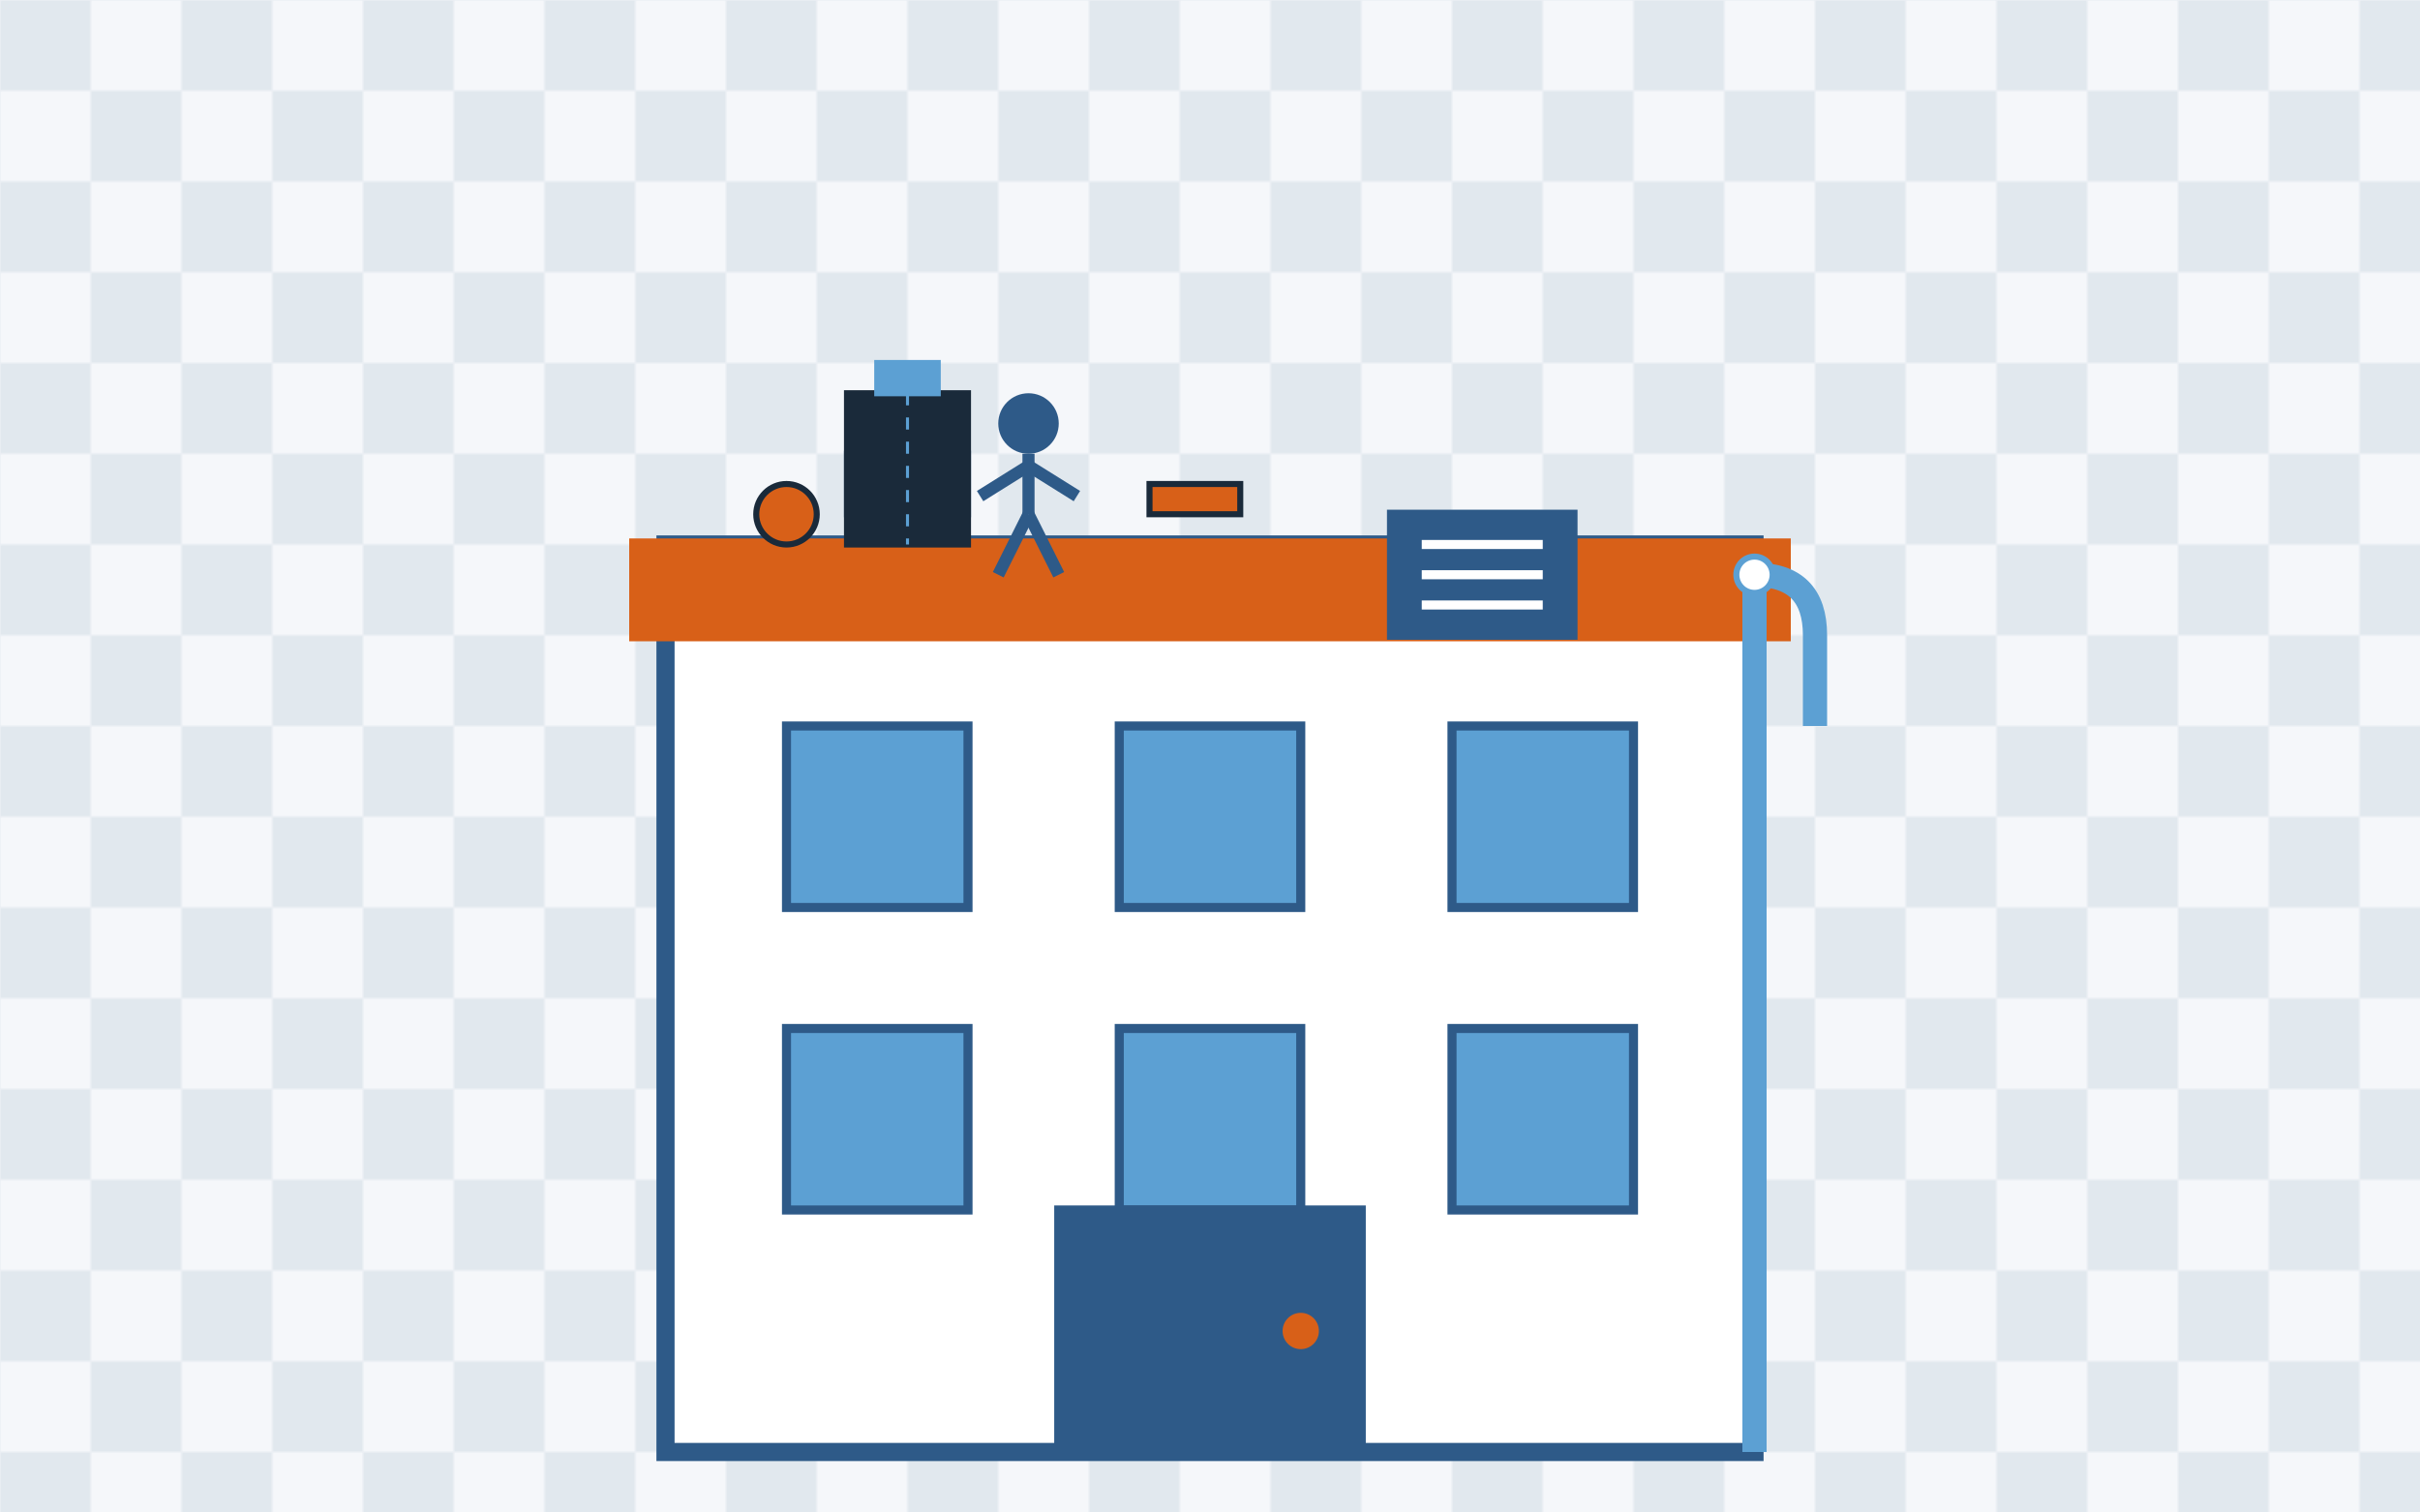 <svg xmlns="http://www.w3.org/2000/svg" width="400" height="250" viewBox="0 0 400 250">
  <defs>
    <linearGradient id="blog3Grad" x1="0%" y1="0%" x2="100%" y2="100%">
      <stop offset="0%" stop-color="#2E5A88" />
      <stop offset="100%" stop-color="#5CA0D3" />
    </linearGradient>
    
    <pattern id="flatPattern" patternUnits="userSpaceOnUse" width="60" height="60" patternTransform="scale(0.5)">
      <rect width="60" height="60" fill="none" />
      <rect x="0" y="0" width="30" height="30" fill="rgba(46,90,136,0.1)" />
      <rect x="30" y="30" width="30" height="30" fill="rgba(46,90,136,0.1)" />
    </pattern>
  </defs>
  
  <!-- Background with pattern -->
  <rect width="100%" height="100%" fill="#F5F7FA" />
  <rect width="100%" height="100%" fill="url(#flatPattern)" />
  
  <!-- Flat Roof Maintenance Illustration -->
  <g transform="translate(50, 30)">
    <!-- Building structure -->
    <rect x="60" y="60" width="180" height="150" fill="white" stroke="#2E5A88" stroke-width="3" />
    
    <!-- Flat Roof -->
    <rect x="55" y="60" width="190" height="15" fill="#D86018" stroke="#D86018" stroke-width="2" />
    
    <!-- Roof Access -->
    <rect x="180" y="55" width="30" height="20" fill="#2E5A88" stroke="#2E5A88" stroke-width="1.5" />
    <line x1="185" y1="60" x2="205" y2="60" stroke="white" stroke-width="1.5" />
    <line x1="185" y1="65" x2="205" y2="65" stroke="white" stroke-width="1.5" />
    <line x1="185" y1="70" x2="205" y2="70" stroke="white" stroke-width="1.5" />
    
    <!-- Windows -->
    <rect x="80" y="90" width="30" height="30" fill="#5CA0D3" stroke="#2E5A88" stroke-width="1.5" />
    <rect x="135" y="90" width="30" height="30" fill="#5CA0D3" stroke="#2E5A88" stroke-width="1.5" />
    <rect x="190" y="90" width="30" height="30" fill="#5CA0D3" stroke="#2E5A88" stroke-width="1.5" />
    <rect x="80" y="140" width="30" height="30" fill="#5CA0D3" stroke="#2E5A88" stroke-width="1.5" />
    <rect x="135" y="140" width="30" height="30" fill="#5CA0D3" stroke="#2E5A88" stroke-width="1.5" />
    <rect x="190" y="140" width="30" height="30" fill="#5CA0D3" stroke="#2E5A88" stroke-width="1.5" />
    
    <!-- Door -->
    <rect x="125" y="170" width="50" height="40" fill="#2E5A88" stroke="#2E5A88" stroke-width="1.5" />
    <circle cx="165" cy="190" r="3" fill="#D86018" />
    
    <!-- Maintenance Elements -->
    <g transform="translate(120, 40)">
      <!-- Maintenance Worker -->
      <circle cx="0" cy="0" r="5" fill="#2E5A88" />
      <line x1="0" y1="5" x2="0" y2="15" stroke="#2E5A88" stroke-width="2" />
      <line x1="0" y1="7" x2="-8" y2="12" stroke="#2E5A88" stroke-width="2" />
      <line x1="0" y1="7" x2="8" y2="12" stroke="#2E5A88" stroke-width="2" />
      <line x1="0" y1="15" x2="-5" y2="25" stroke="#2E5A88" stroke-width="2" />
      <line x1="0" y1="15" x2="5" y2="25" stroke="#2E5A88" stroke-width="2" />
      
      <!-- Maintenance Tools -->
      <rect x="-30" y="5" width="20" height="10" fill="#5CA0D3" stroke="#2E5A88" stroke-width="1" />
      <rect x="20" y="10" width="15" height="5" fill="#D86018" stroke="#1A2A3A" stroke-width="1" />
      <circle cx="-40" cy="15" r="5" fill="#D86018" stroke="#1A2A3A" stroke-width="1" />
    </g>
    
    <!-- Drainage System -->
    <line x1="240" y1="65" x2="240" y2="210" stroke="#5CA0D3" stroke-width="4" />
    <path d="M240,65 Q250,65 250,75 L250,90" fill="none" stroke="#5CA0D3" stroke-width="4" />
    <circle cx="240" cy="65" r="3" fill="white" stroke="#5CA0D3" stroke-width="1" />
    
    <!-- HVAC Unit -->
    <rect x="90" y="35" width="20" height="25" fill="#1A2A3A" stroke="#1A2A3A" stroke-width="1" />
    <rect x="95" y="30" width="10" height="5" fill="#5CA0D3" stroke="#5CA0D3" stroke-width="1" />
    <line x1="100" y1="35" x2="100" y2="60" stroke="#5CA0D3" stroke-width="0.5" stroke-dasharray="2,2" />
  </g>
</svg>